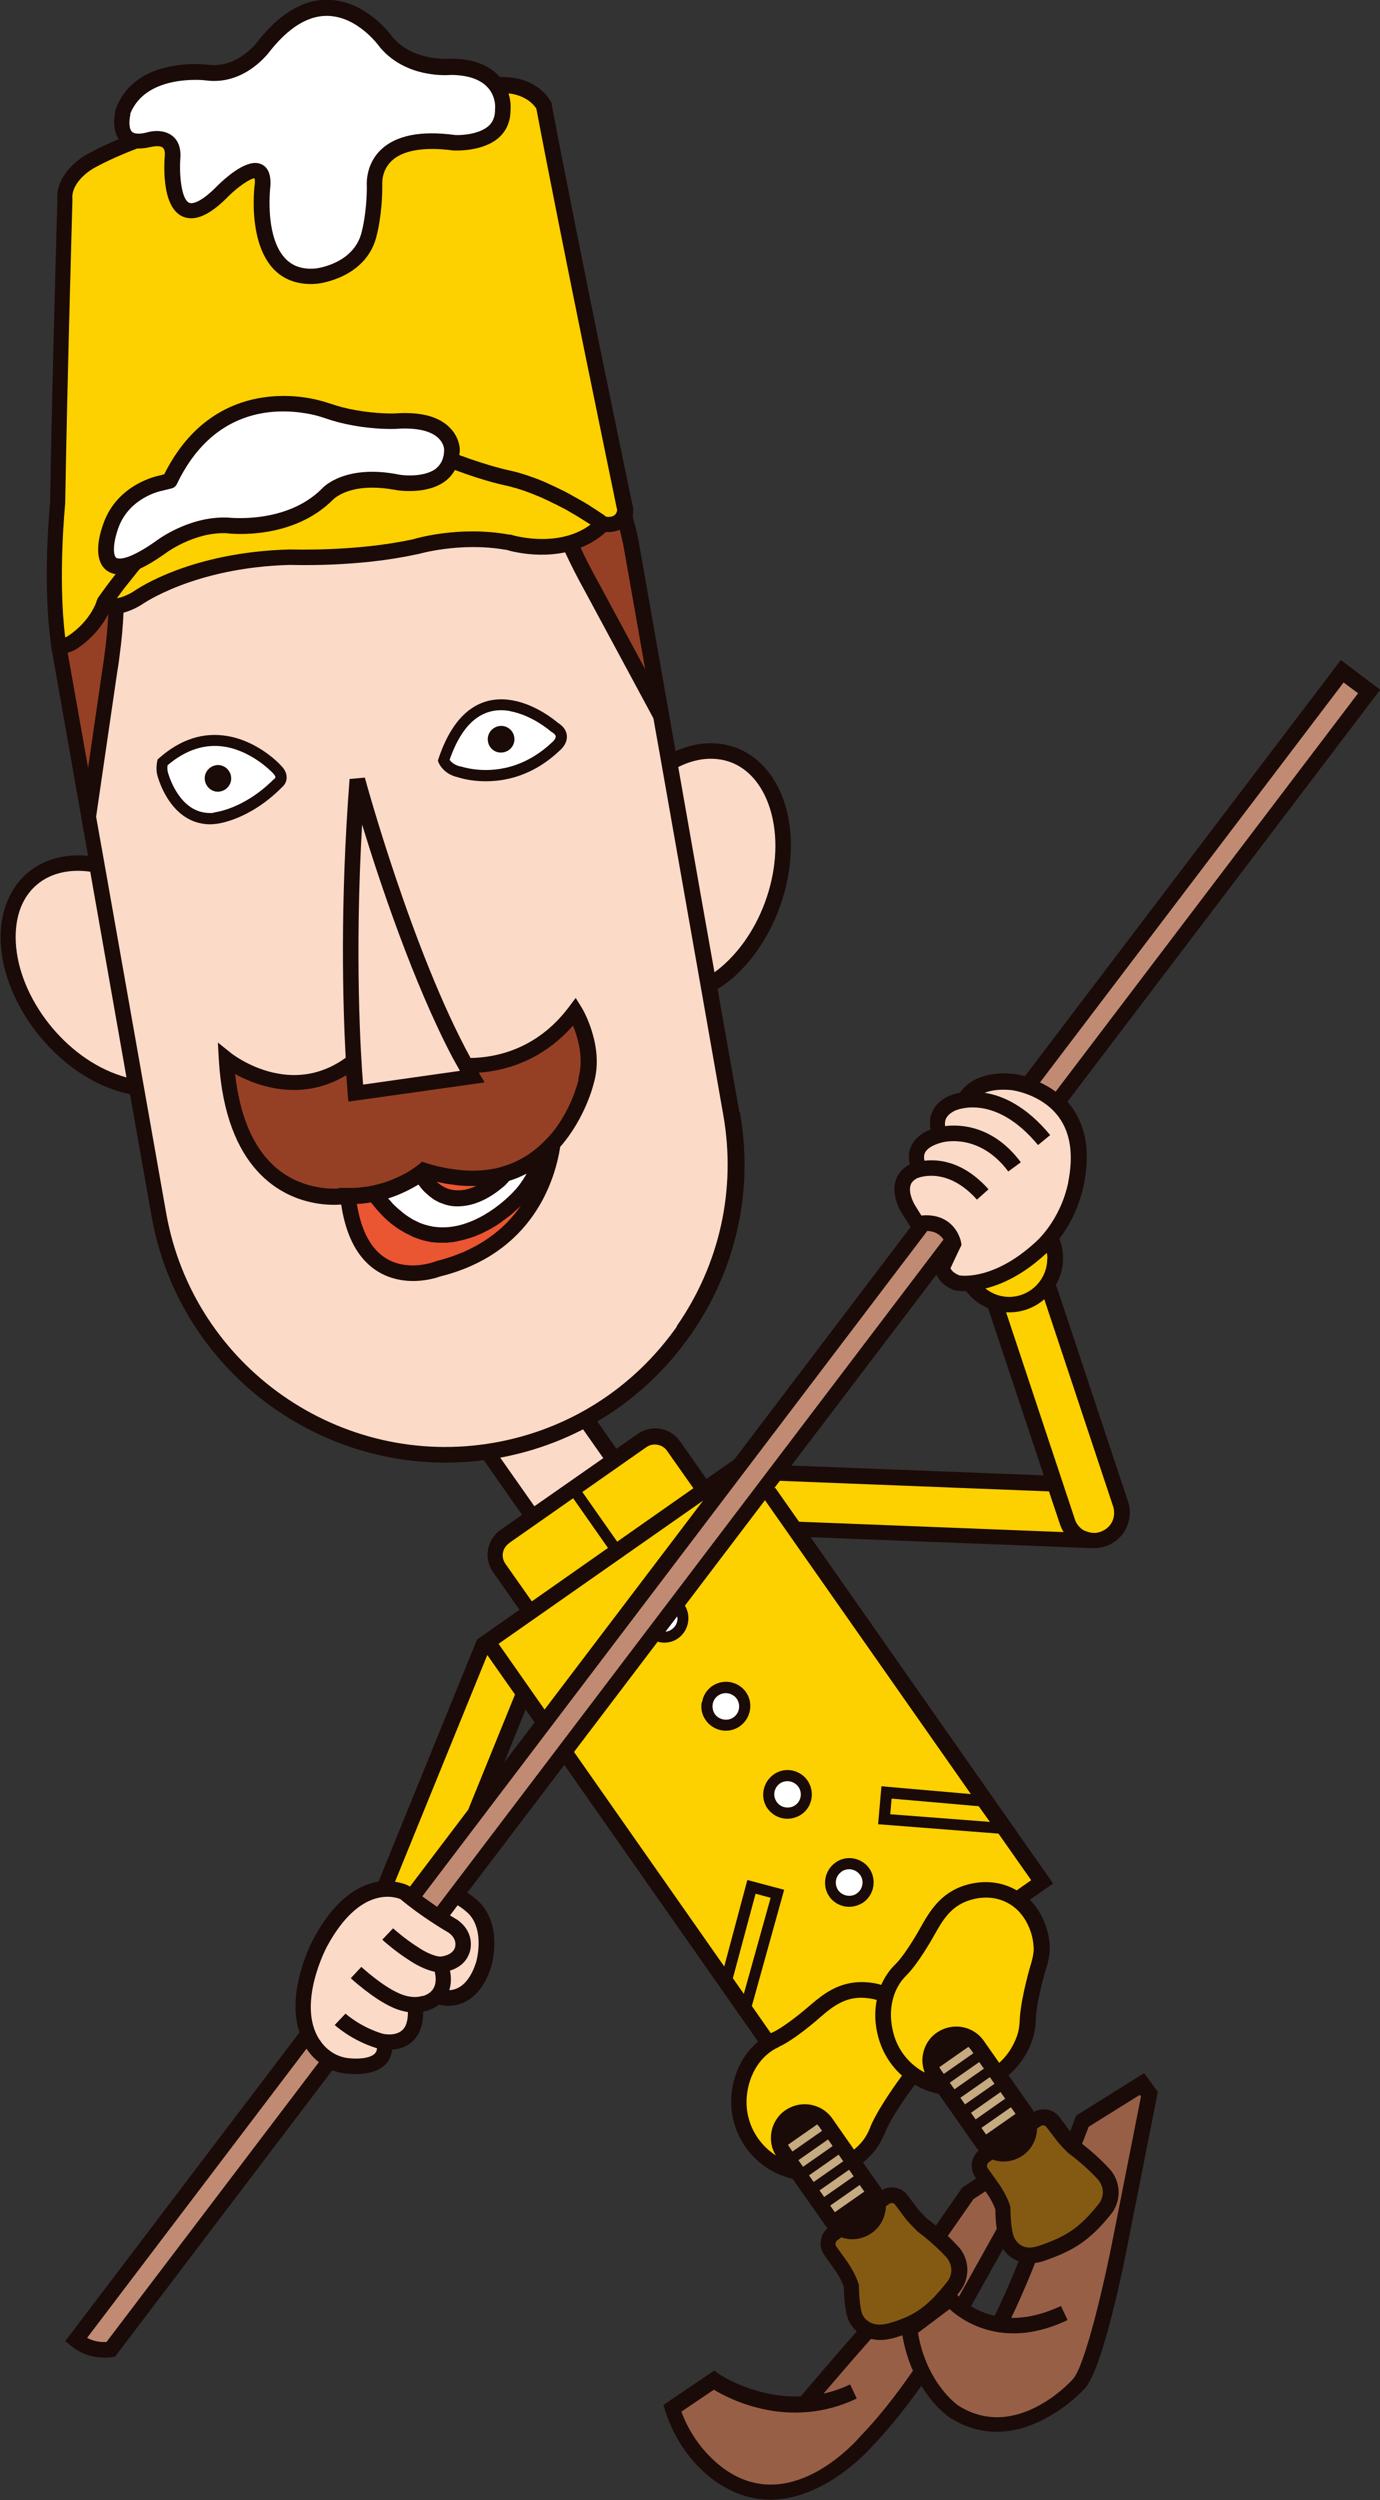 <svg width="153" height="277" viewBox="0 0 153 277" fill="none" xmlns="http://www.w3.org/2000/svg">
<rect x="0" y="0" width="153" height="277" fill="#333333" stroke="none"/>
<g clip-path="url(#clip0_25_641)">
<path d="M86.874 238.497L92.928 247.061L96.271 246.887L97.638 243.765L91.583 235.202C90.671 233.901 88.892 233.576 87.59 234.486C86.288 235.397 85.984 237.196 86.895 238.475M92.039 244.372L95.316 242.074L95.837 242.811L92.56 245.109L92.039 244.372ZM90.867 242.681L94.144 240.383L94.665 241.12L91.388 243.418L90.867 242.681ZM89.695 241.012L92.972 238.714L93.493 239.451L90.216 241.749L89.695 241.012ZM88.523 239.343L91.8 237.045L92.321 237.782L89.044 240.08L88.523 239.343ZM87.351 237.673L90.628 235.375L91.149 236.112L87.872 238.41L87.351 237.673Z" fill="#1A0B08"/>
<path d="M103.649 229.912L109.704 238.475L113.177 238.107L114.392 235.202L108.337 226.638C107.426 225.338 105.624 225.034 104.344 225.923C103.042 226.833 102.738 228.611 103.649 229.912ZM108.814 235.765L112.091 233.467L112.612 234.204L109.335 236.503L108.814 235.765ZM107.643 234.096L110.92 231.798L111.44 232.535L108.163 234.833L107.643 234.096ZM106.471 232.427L109.748 230.129L110.269 230.866L106.991 233.164L106.471 232.427ZM105.299 230.736L108.576 228.438L109.097 229.175L105.82 231.473L105.299 230.736ZM104.127 229.066L107.404 226.768L107.925 227.506L104.648 229.804L104.127 229.066Z" fill="#1A0B08"/>
<path d="M61.427 152.261L52.379 158.59L59.051 168.109L68.099 161.78L61.427 152.261Z" fill="#FBDAC8"/>
<path d="M101.24 129.796L101.783 129.124C101.783 129.124 100.546 126.674 104.279 125.72C104.279 125.72 104.344 125.72 104.474 125.677H104.17C104.17 125.677 103.063 123.4 105.559 122.273C105.559 122.273 106.102 122.013 107.013 121.904V121.818C107.013 121.818 108.055 119.498 112.243 119.91C112.243 119.91 121.402 120.864 119.297 131.14C118.32 135.953 115.282 138.381 115.282 138.381C110.225 142.999 106.145 142.175 106.145 142.175C106.145 142.175 104.517 141.654 104.496 140.397C104.496 140.397 104.648 139.985 105.689 137.86C105.689 137.86 105.125 134.804 101.631 135.432L100.741 134.11C100.741 134.11 98.766 131.118 101.24 129.817" fill="#FBDAC8"/>
<path d="M35.505 215.235C39.91 207.105 44.858 209.685 44.858 209.685L48.331 212.308L50.566 210.075C50.566 210.075 51.911 210.617 52.78 211.658C54.755 214.021 53.626 217.685 53.626 217.685C52.107 222.389 48.852 221.24 48.852 221.24L47.007 221.977L46.095 222.584C46.247 226.248 43.708 226.335 42.666 226.226V226.638C42.775 230.259 39.237 229.565 39.237 229.565C36.525 229.37 34.702 226.4 34.702 226.4C31.837 222.021 35.526 215.213 35.526 215.213" fill="#FBDAC8"/>
<path d="M151.785 76.637L117.17 122.186C116.106 121.189 114.891 120.625 113.914 120.3L148.79 74.383L151.785 76.637Z" fill="#C18B73"/>
<path d="M105.581 137.47L50.067 210.552L48.309 212.308L45.596 210.27L102.499 135.346C104.561 135.346 105.32 136.776 105.581 137.47Z" fill="#C18B73"/>
<path d="M34.116 225.381C34.268 225.728 34.441 226.075 34.658 226.4C34.658 226.4 35.353 227.506 36.503 228.416L12.283 260.307C10.504 260.502 9.245 259.895 8.42 259.223L34.116 225.381Z" fill="#C18B73"/>
<path d="M79.278 187.355C80.233 186.705 81.535 186.921 82.186 187.875C82.837 188.829 82.62 190.13 81.665 190.78C80.71 191.452 79.408 191.214 78.757 190.26C78.084 189.328 78.323 188.005 79.278 187.355Z" fill="white"/>
<path d="M86.114 197.111C87.069 196.439 88.371 196.677 89.022 197.631C89.673 198.585 89.456 199.886 88.501 200.536C87.546 201.187 86.244 200.97 85.593 200.016C84.92 199.084 85.159 197.761 86.114 197.111Z" fill="white"/>
<path d="M92.95 206.867C93.905 206.194 95.207 206.433 95.858 207.387C96.509 208.341 96.292 209.642 95.338 210.292C94.383 210.942 93.08 210.726 92.429 209.772C91.778 208.818 91.995 207.517 92.95 206.867Z" fill="white"/>
<path d="M75.003 177.729C75.133 177.838 75.241 177.968 75.35 178.098C76.023 179.052 75.784 180.352 74.829 181.003C74.113 181.501 73.18 181.48 72.485 181.024L75.003 177.708V177.729Z" fill="white"/>
<path d="M54.038 182L54.147 182.043L54.06 181.913L58.813 178.575L55.34 173.74C54.537 172.613 54.82 171.052 55.948 170.25L71.183 159.605C72.311 158.803 73.874 159.085 74.677 160.234L78.149 165.068L81.969 162.402L60.332 190.889L58.292 187.962L53.365 200.059L45.618 210.249L44.858 209.663C44.858 209.663 44.099 209.273 42.927 209.273L54.038 181.978V182Z" fill="#FDD000"/>
<path d="M62.567 194.076L85.224 226.4C83.336 227.592 82.142 229.804 81.925 232.188C81.557 236.286 84.4 239.906 88.349 240.622L86.852 238.497C85.94 237.196 86.244 235.397 87.546 234.508C88.849 233.597 90.628 233.923 91.54 235.223L94.491 239.408C95.12 238.974 95.706 238.454 96.249 237.825C96.943 237.001 97.356 235.83 97.356 235.83C98.267 233.749 100.481 230.801 100.481 230.801C100.481 230.801 100.828 230.346 101.132 229.804C102.13 230.541 103.302 231.018 104.539 231.234L103.628 229.934C102.716 228.633 103.042 226.855 104.322 225.945C105.624 225.034 107.404 225.359 108.315 226.66L110.572 229.847C111.94 228.893 112.96 227.549 113.567 225.88C113.936 224.882 113.914 223.625 113.914 223.625C114.066 221.349 115.13 217.815 115.13 217.815C115.13 217.815 115.477 216.752 115.455 215.929C115.455 215.387 115.369 214.845 115.217 214.303C114.783 212.655 113.893 211.354 112.721 210.509L115.499 208.558L88.089 169.469L121.076 170.748C121.076 170.748 121.25 170.748 121.337 170.748C121.423 170.748 121.532 170.748 121.619 170.748C121.749 170.727 121.879 170.705 121.988 170.662C122.053 170.662 122.118 170.662 122.161 170.618C122.161 170.618 122.183 170.618 122.205 170.618C122.313 170.575 122.422 170.532 122.53 170.488C122.617 170.445 122.704 170.423 122.791 170.358C122.834 170.336 122.877 170.293 122.943 170.25C123.051 170.163 123.181 170.098 123.29 169.99C123.29 169.99 123.29 169.99 123.311 169.968C123.594 169.708 123.832 169.404 124.006 169.057C124.093 168.884 124.158 168.689 124.201 168.494C124.245 168.299 124.288 168.103 124.288 167.908V167.865C124.288 167.67 124.288 167.496 124.266 167.301C124.266 167.258 124.266 167.236 124.266 167.193C124.245 167.063 124.223 166.933 124.18 166.781L116.085 142.391C116.627 141.589 116.953 140.614 116.953 139.551C116.953 138.728 116.757 137.947 116.41 137.253C115.759 138.034 115.26 138.446 115.26 138.446C112.005 141.416 109.183 142.131 107.556 142.261C108.185 143.237 109.118 143.996 110.247 144.386L116.931 164.483L86.049 163.269L75.003 177.816C75.133 177.924 75.241 178.054 75.35 178.206C76.023 179.16 75.784 180.461 74.829 181.111C74.113 181.61 73.18 181.588 72.485 181.133L62.589 194.162L62.567 194.076ZM92.95 206.867C93.905 206.194 95.207 206.433 95.858 207.387C96.531 208.341 96.292 209.642 95.337 210.292C94.382 210.942 93.08 210.726 92.429 209.772C91.778 208.818 91.995 207.517 92.95 206.867ZM86.114 197.111C87.047 196.439 88.371 196.677 89.022 197.631C89.673 198.585 89.456 199.864 88.501 200.536C87.546 201.187 86.244 200.97 85.593 200.016C84.92 199.084 85.159 197.761 86.114 197.111ZM79.278 187.355C80.233 186.705 81.535 186.921 82.186 187.875C82.837 188.829 82.62 190.13 81.665 190.78C80.71 191.452 79.408 191.214 78.757 190.26C78.084 189.328 78.323 188.005 79.278 187.355Z" fill="#FDD000"/>
<path d="M79.148 263.732C79.148 263.732 83.184 266.55 88.61 266.42L89.304 266.247C89.304 266.247 92.755 262.128 96.292 258.16C96.9 258.421 97.725 258.529 98.832 258.225C101.761 257.402 103.411 256.296 105.754 253.304C105.754 253.304 107.187 251.57 105.689 249.597C105.689 249.597 105.06 248.86 103.931 247.863L107.295 243.006L109.444 241.597L109.921 242.269C109.921 242.269 110.789 243.397 111.18 244.654C111.18 244.654 111.18 245.976 111.354 247.104L106.688 255.45L110.681 257.683C110.681 257.683 112.569 254.02 114.11 249.879C114.544 249.879 115.021 249.814 115.586 249.619C118.45 248.6 120.165 247.689 122.509 244.719C122.509 244.719 123.941 242.985 122.443 241.012C122.443 241.012 121.206 239.559 119.014 237.912C119.014 237.912 118.971 237.868 118.884 237.782L119.969 235.028L126.567 230.909L127.391 232.037L124.31 247.667C124.31 247.667 121.532 262.193 119.514 264.187C119.514 264.187 112.786 271.688 105.754 267.201C105.754 267.201 103.714 265.857 102.195 262.735C100.459 265.271 98.289 268.133 96.01 270.496C96.01 270.496 88.393 279.558 80.472 274.702C80.472 274.702 76.261 272.404 74.525 266.854L79.148 263.732Z" fill="#985F47"/>
<path d="M94.135 240.404L90.863 242.691L91.373 243.419L94.645 241.132L94.135 240.404Z" fill="#C6AA80"/>
<path d="M92.979 238.731L89.69 241.032L90.201 241.76L93.49 239.459L92.979 238.731Z" fill="#C6AA80"/>
<path d="M91.808 237.042L88.519 239.343L89.029 240.071L92.318 237.77L91.808 237.042Z" fill="#C6AA80"/>
<path d="M90.64 235.347L87.347 237.642L87.856 238.371L91.149 236.076L90.64 235.347Z" fill="#C6AA80"/>
<path d="M95.312 242.093L92.04 244.379L92.55 245.107L95.822 242.821L95.312 242.093Z" fill="#C6AA80"/>
<path d="M110.944 231.788L107.657 234.09L108.168 234.818L111.455 232.515L110.944 231.788Z" fill="#C6AA80"/>
<path d="M109.746 230.145L106.473 232.431L106.983 233.159L110.256 230.874L109.746 230.145Z" fill="#C6AA80"/>
<path d="M108.567 228.475L105.296 230.763L105.807 231.491L109.078 229.203L108.567 228.475Z" fill="#C6AA80"/>
<path d="M107.413 226.752L104.123 229.051L104.633 229.779L107.923 227.481L107.413 226.752Z" fill="#C6AA80"/>
<path d="M112.08 233.479L108.807 235.765L109.317 236.493L112.59 234.208L112.08 233.479Z" fill="#C6AA80"/>
<path d="M92.386 247.451L92.928 247.082L96.271 246.909L97.638 243.787L98.115 243.462C98.723 243.028 99.569 243.18 100.003 243.787L100.155 244.004L100.893 244.958C101.392 245.673 102.304 246.518 102.304 246.518C104.496 248.166 105.733 249.597 105.733 249.597C107.209 251.57 105.798 253.304 105.798 253.304C103.454 256.274 101.805 257.38 98.875 258.225C95.772 259.093 94.882 256.686 94.882 256.686C94.469 255.602 94.448 253.261 94.448 253.261C94.057 252.003 93.189 250.876 93.189 250.876L92.082 249.315C91.648 248.708 91.8 247.863 92.408 247.429" fill="#845A13"/>
<path d="M109.162 238.844L109.704 238.475L113.177 238.107L114.392 235.202L114.869 234.877C115.477 234.443 116.323 234.595 116.757 235.202L116.909 235.419L117.647 236.372C118.146 237.088 119.058 237.933 119.058 237.933C121.25 239.581 122.487 241.012 122.487 241.012C123.984 242.985 122.552 244.719 122.552 244.719C120.208 247.689 118.494 248.621 115.629 249.619C112.482 250.724 111.614 248.079 111.614 248.079C111.202 246.995 111.202 244.654 111.202 244.654C110.811 243.397 109.943 242.269 109.943 242.269L108.858 240.708C108.424 240.101 108.576 239.256 109.183 238.822" fill="#845A13"/>
<path d="M77.802 188.591C77.672 189.306 77.824 190.022 78.258 190.607C78.757 191.322 79.603 191.756 80.472 191.756C81.036 191.756 81.578 191.582 82.034 191.257C83.249 190.39 83.553 188.699 82.707 187.485C82.208 186.77 81.361 186.336 80.493 186.336C79.929 186.336 79.408 186.509 78.952 186.813C78.366 187.225 77.954 187.854 77.846 188.569M79.017 188.807C79.083 188.417 79.3 188.092 79.625 187.854C79.885 187.68 80.168 187.593 80.472 187.593C80.949 187.593 81.405 187.832 81.687 188.222C82.143 188.894 81.991 189.805 81.318 190.282C80.667 190.737 79.712 190.564 79.256 189.913C79.039 189.588 78.952 189.198 79.017 188.807Z" fill="#1A0B08"/>
<path d="M85.094 200.363C85.593 201.078 86.418 201.512 87.308 201.512C87.85 201.512 88.393 201.338 88.849 201.035C90.085 200.189 90.368 198.498 89.521 197.263C89.022 196.547 88.176 196.114 87.308 196.114C86.743 196.114 86.223 196.287 85.767 196.612C84.552 197.479 84.248 199.17 85.094 200.384M86.461 197.609C86.7 197.436 87.004 197.349 87.308 197.349C87.785 197.349 88.241 197.588 88.523 197.978C88.979 198.65 88.827 199.561 88.154 200.016C87.503 200.471 86.548 200.298 86.114 199.647C85.637 198.975 85.81 198.065 86.483 197.588" fill="#1A0B08"/>
<path d="M91.93 210.119C92.429 210.834 93.276 211.268 94.144 211.268C94.708 211.268 95.229 211.094 95.706 210.791C96.922 209.945 97.225 208.232 96.379 207.018C95.88 206.303 95.034 205.869 94.165 205.869C93.601 205.869 93.08 206.043 92.625 206.368C91.409 207.235 91.106 208.926 91.952 210.14M93.297 207.365C93.558 207.192 93.84 207.105 94.144 207.105C94.621 207.105 95.077 207.344 95.359 207.734C95.837 208.406 95.663 209.316 94.99 209.793C94.339 210.249 93.384 210.075 92.928 209.425C92.473 208.753 92.625 207.842 93.297 207.387" fill="#1A0B08"/>
<path d="M7.227 259.375L7.856 259.895C8.616 260.524 9.853 261.217 11.589 261.217C11.849 261.217 12.11 261.217 12.37 261.174L12.739 261.131L12.956 260.849L36.85 229.37C37.349 229.587 37.935 229.717 38.565 229.76C38.651 229.76 38.955 229.804 39.411 229.804C40.344 229.804 41.777 229.652 42.688 228.785C43.144 228.351 43.404 227.766 43.469 227.094C44.142 227.05 44.923 226.855 45.575 226.313C46.486 225.576 46.92 224.427 46.92 222.866C47.007 222.866 47.094 222.844 47.18 222.823C47.376 222.779 48.027 222.606 48.678 222.107C48.873 222.151 49.22 222.237 49.698 222.237C50.219 222.237 50.87 222.151 51.564 221.804C52.866 221.153 53.821 219.853 54.451 217.945C54.494 217.771 55.688 213.782 53.452 211.094C53.018 210.552 52.367 210.075 51.803 209.707L62.567 195.55L84.052 226.205C82.403 227.571 81.296 229.695 81.101 232.123C80.71 236.459 83.662 240.448 87.872 241.402L91.453 246.497C91.54 246.627 91.648 246.757 91.757 246.865C90.91 247.603 90.715 248.882 91.366 249.814L92.473 251.375C92.473 251.375 93.211 252.35 93.558 253.391C93.558 253.955 93.623 255.906 94.035 256.968C94.187 257.38 94.513 257.879 94.99 258.312C92.082 261.608 89.369 264.816 88.783 265.51C83.618 265.705 79.712 263.038 79.668 262.995L79.191 262.648L73.549 266.464L73.744 267.071C75.567 272.903 79.907 275.331 80.103 275.417C81.904 276.523 83.705 276.957 85.398 276.957C91.409 276.957 96.314 271.493 96.705 271.038C98.441 269.239 100.264 266.984 102.152 264.339C103.606 266.724 105.212 267.808 105.32 267.873C107.1 269 108.836 269.434 110.486 269.434C115.889 269.434 120.143 264.773 120.208 264.708C122.27 262.648 124.744 250.226 125.2 247.776L128.368 231.776L126.849 229.695L119.318 234.4L118.646 236.134C118.559 236.026 118.472 235.917 118.385 235.809L117.517 234.638C116.866 233.706 115.607 233.446 114.609 233.988C114.544 233.836 114.457 233.706 114.37 233.576L111.809 229.934C112.981 228.936 113.871 227.636 114.435 226.075C114.848 224.926 114.848 223.582 114.848 223.516C114.978 221.435 115.998 218.01 116.02 217.967C116.063 217.88 116.41 216.774 116.389 215.799C116.389 215.17 116.28 214.563 116.128 213.977C115.759 212.568 115.065 211.398 114.175 210.487L116.757 208.688L89.868 170.315L121.12 171.529C121.12 171.529 121.25 171.529 121.293 171.529C121.706 171.529 122.118 171.464 122.53 171.334C123.529 171.009 124.353 170.315 124.831 169.383C125.308 168.429 125.395 167.366 125.069 166.369L117.105 142.435H117.018C117.539 141.568 117.864 140.527 117.864 139.421C117.864 138.663 117.734 137.947 117.452 137.253C118.429 135.974 119.6 133.98 120.165 131.248C120.881 127.736 120.425 124.853 118.819 122.663C118.667 122.446 118.515 122.251 118.342 122.078L153.022 76.421L148.66 73.125L113.632 119.238C112.916 119.043 112.395 118.978 112.352 118.978C108.532 118.609 106.926 120.322 106.427 121.059C105.711 121.211 105.277 121.406 105.212 121.427C104.235 121.883 103.584 122.533 103.28 123.379C103.042 124.029 103.085 124.658 103.172 125.135C102.109 125.568 101.392 126.175 101.023 126.977C100.654 127.779 100.763 128.517 100.871 128.994C100.025 129.449 99.483 130.099 99.266 130.923C98.832 132.592 99.917 134.348 100.047 134.522L100.958 135.953L81.405 161.708L78.323 163.854L75.393 159.692C74.872 158.955 74.113 158.456 73.223 158.304C72.333 158.153 71.443 158.348 70.706 158.868L68.34 160.516L61.677 150.998L51.217 158.326L57.88 167.843L55.492 169.513C53.973 170.575 53.604 172.678 54.668 174.195L57.597 178.358L52.888 181.653L41.972 208.471C39.91 208.796 37.219 210.249 34.788 214.758C34.637 215.018 31.663 220.59 33.204 225.186L7.292 259.31L7.227 259.375ZM54.038 183.388L57.098 187.745L51.933 200.449H51.955L45.444 209.035C45.444 209.035 45.444 209.035 45.423 209.013L45.249 208.904C45.249 208.904 44.685 208.623 43.795 208.493L54.017 183.388H54.038ZM46.812 210.119L102.803 136.386C103.801 136.43 104.322 136.907 104.604 137.34L48.461 211.268C47.962 210.921 47.397 210.53 46.833 210.119M75.089 179.572C75.024 179.962 74.807 180.287 74.482 180.526C74.265 180.678 74.026 180.764 73.787 180.786L75.089 179.073C75.111 179.247 75.133 179.42 75.089 179.572ZM116.106 139.465C116.106 141.806 114.197 143.692 111.874 143.692C110.898 143.692 109.986 143.345 109.249 142.76C111.006 142.326 113.329 141.308 115.868 138.988C115.868 138.988 115.954 138.923 116.063 138.814C116.106 139.031 116.128 139.226 116.128 139.465M109.552 144.95L115.716 163.464L87.742 162.38L103.823 141.221C104.214 142.196 105.234 142.782 105.885 142.977H105.971C105.971 142.977 106.362 143.064 106.905 143.064C106.97 143.064 107.035 143.064 107.122 143.064C107.751 143.909 108.597 144.538 109.552 144.95ZM59.269 190.845L55.905 195.268L58.27 189.415L59.269 190.824V190.845ZM56.447 170.965L63.544 166.001L67.407 171.507L58.965 177.426L56.035 173.263C55.514 172.526 55.688 171.507 56.447 170.987M66.886 161.556L59.247 166.889L53.561 158.803L61.2 153.47L66.886 161.556ZM76.869 164.895L68.427 170.813L64.564 165.307L71.66 160.342C72.029 160.082 72.463 159.995 72.897 160.082C73.332 160.147 73.7 160.386 73.961 160.754L76.891 164.917L76.869 164.895ZM77.954 166.261L60.375 189.415L55.275 182.13L77.954 166.261ZM150.569 76.811L117.04 120.95C116.454 120.517 115.868 120.192 115.303 119.931L148.963 75.618L150.569 76.811ZM118.45 130.945C117.539 135.367 114.761 137.665 114.739 137.687C110.334 141.698 106.861 141.394 106.362 141.308C106.189 141.242 105.516 140.939 105.386 140.505C105.516 140.245 105.798 139.595 106.471 138.207L106.601 137.947L106.557 137.665C106.536 137.514 106.275 136.191 105.038 135.324C104.257 134.782 103.28 134.565 102.152 134.674L101.501 133.633C101.262 133.264 100.72 132.18 100.937 131.378C101.023 131.031 101.262 130.771 101.653 130.554C101.74 130.511 104.93 129.124 108.315 132.918L109.596 131.769C106.883 128.733 104.17 128.408 102.499 128.603C102.456 128.43 102.391 128.083 102.543 127.736C102.781 127.237 103.454 126.826 104.496 126.565C104.669 126.522 108.597 125.525 111.788 129.796L113.177 128.777C110.095 124.636 106.362 124.571 104.778 124.766C104.756 124.549 104.756 124.289 104.843 124.029C104.995 123.639 105.342 123.313 105.885 123.053C106.08 122.967 110.312 121.102 115.086 126.869L116.432 125.763C113.784 122.555 111.18 121.384 109.162 121.08C109.834 120.82 110.789 120.647 112.113 120.777C112.135 120.777 115.477 121.167 117.387 123.769C118.689 125.546 119.036 127.975 118.429 130.988M120.273 169.621C119.752 169.361 119.34 168.884 119.166 168.32L111.549 145.405C111.657 145.405 111.766 145.405 111.896 145.405C113.372 145.405 114.739 144.863 115.781 143.952L123.42 166.933C123.594 167.496 123.55 168.103 123.29 168.624C123.029 169.144 122.552 169.534 121.988 169.729C121.423 169.925 120.816 169.86 120.295 169.599M88.588 168.602L85.94 164.83L85.81 164.917L86.461 164.071L116.302 165.242L117.517 168.884C117.626 169.187 117.756 169.491 117.929 169.751L88.588 168.602ZM109.748 201.859L98.701 201.013L98.853 199.279L108.511 200.124L109.748 201.859ZM110.789 228.568L109.075 226.118C108.38 225.121 107.23 224.535 106.015 224.535C105.255 224.535 104.496 224.774 103.866 225.208C103.042 225.771 102.499 226.638 102.326 227.614C102.195 228.308 102.282 229.001 102.521 229.63C100.828 228.741 99.548 227.18 99.049 225.251C98.397 222.801 98.94 220.373 100.481 218.877C101.848 217.533 103.563 214.454 103.628 214.324C103.628 214.324 103.931 213.804 104.105 213.501C104.995 212.026 105.971 210.942 107.751 210.465C109.27 210.053 110.724 210.227 111.94 210.964C113.133 211.679 114.001 212.937 114.414 214.498C114.522 214.953 114.587 215.408 114.609 215.929C114.609 216.471 114.414 217.251 114.327 217.511C114.262 217.685 113.242 221.175 113.068 223.538C113.068 223.603 113.068 224.709 112.764 225.554C112.33 226.768 111.657 227.787 110.768 228.568M101.414 230.974C102.217 231.451 103.107 231.798 104.062 231.993L108.207 237.89C108.294 238.02 108.402 238.15 108.511 238.259C107.664 238.996 107.469 240.253 108.12 241.207L108.229 241.359L106.688 242.378L103.758 246.584C103.476 246.345 103.15 246.107 102.803 245.846C102.651 245.695 101.957 245.023 101.544 244.459L100.676 243.288C100.025 242.356 98.766 242.096 97.79 242.638C97.703 242.486 97.638 242.356 97.529 242.226L95.685 239.603C96.119 239.234 96.531 238.822 96.922 238.367C97.638 237.5 98.094 236.351 98.18 236.134C99.049 234.161 101.175 231.321 101.197 231.299C101.197 231.299 101.284 231.191 101.414 230.996M107.664 255.516L111.202 249.185C111.484 249.597 111.918 250.074 112.569 250.378C112.699 250.443 112.808 250.486 112.938 250.529C111.918 253.131 110.833 255.451 110.269 256.578C109.183 256.339 108.315 255.927 107.643 255.516M106.384 249.077C106.384 249.077 105.885 248.491 105.082 247.733L107.925 243.657L109.249 242.79C109.249 242.79 110.008 243.765 110.355 244.806C110.355 245.153 110.377 246.063 110.507 246.952L106.319 254.453C106.319 254.453 106.189 254.302 106.123 254.258C106.232 254.128 106.34 253.998 106.449 253.846C107.078 253.066 107.903 251.071 106.406 249.077M112.417 237.413C112.07 237.652 111.679 237.782 111.267 237.782C110.616 237.782 109.986 237.456 109.617 236.936L104.366 229.435C104.062 229.001 103.931 228.459 104.04 227.939C104.127 227.419 104.431 226.964 104.865 226.638C105.212 226.4 105.603 226.27 106.015 226.27C106.666 226.27 107.295 226.595 107.664 227.115L112.916 234.616C113.546 235.527 113.329 236.763 112.417 237.413ZM118.45 238.54L118.515 238.605C120.599 240.166 121.792 241.554 121.792 241.554C122.791 242.876 121.944 244.025 121.836 244.155C119.644 246.93 118.125 247.798 115.303 248.795C114.5 249.077 113.849 249.098 113.329 248.838C112.656 248.513 112.395 247.819 112.395 247.798C112.091 246.996 112.026 245.261 112.026 244.654V244.524L111.983 244.394C111.549 243.006 110.616 241.792 110.594 241.749L109.509 240.231C109.357 240.015 109.422 239.711 109.639 239.559L110.03 239.278C110.42 239.408 110.833 239.494 111.245 239.494C112.005 239.494 112.764 239.256 113.394 238.822C114.414 238.107 114.956 236.98 114.978 235.831L115.369 235.57C115.586 235.419 115.889 235.462 116.041 235.7L116.193 235.896L116.953 236.893C117.495 237.652 118.407 238.519 118.45 238.562M101.761 258.486L105.277 255.841C106.818 257.25 111.397 260.372 118.363 257.055L117.626 255.494C115.499 256.491 113.654 256.838 112.113 256.816C112.764 255.472 113.784 253.218 114.761 250.724C115.13 250.681 115.52 250.594 115.911 250.443C118.928 249.38 120.794 248.318 123.225 245.261C123.854 244.502 124.679 242.486 123.181 240.492C123.094 240.405 121.966 239.082 119.969 237.522L120.707 235.635L126.371 232.102L126.502 232.275L123.485 247.537C122.422 253.066 120.251 262.301 118.928 263.624C118.646 263.949 112.569 270.54 106.254 266.529C106.232 266.529 102.76 264.144 101.783 258.529M96.575 259.136C96.878 259.201 97.204 259.266 97.551 259.266C98.007 259.266 98.506 259.201 99.07 259.049C99.417 258.941 99.743 258.854 100.047 258.746C100.307 260.263 100.72 261.564 101.219 262.67C99.2 265.575 97.247 268.025 95.403 269.911C95.077 270.301 88.132 278.388 80.927 273.965C80.862 273.922 77.281 271.905 75.545 267.201L79.148 264.773C81.014 265.9 87.612 269.26 94.99 265.748L94.252 264.187C93.254 264.664 92.256 264.99 91.301 265.206C92.56 263.732 94.534 261.434 96.553 259.158M93.254 247.884C93.645 248.014 94.057 248.101 94.469 248.101C95.251 248.101 95.989 247.863 96.618 247.429C97.443 246.865 97.985 245.998 98.159 245.023C98.202 244.828 98.202 244.632 98.224 244.437L98.593 244.177C98.81 244.025 99.114 244.069 99.266 244.307L99.418 244.502L100.155 245.5C100.698 246.258 101.631 247.126 101.653 247.169L101.718 247.234C103.801 248.795 104.995 250.182 104.995 250.182C105.993 251.505 105.147 252.654 105.038 252.784C102.846 255.559 101.392 256.6 98.571 257.402C96.401 258.009 95.728 256.665 95.598 256.404C95.316 255.646 95.229 253.911 95.229 253.304V253.174L95.186 253.044C94.751 251.657 93.818 250.443 93.797 250.399L92.712 248.882C92.56 248.665 92.625 248.361 92.842 248.21L93.232 247.928L93.254 247.884ZM87.568 237.998C87.264 237.565 87.134 237.023 87.243 236.503C87.329 235.982 87.633 235.527 88.067 235.202C88.415 234.963 88.805 234.833 89.217 234.833C89.868 234.833 90.476 235.158 90.867 235.679L96.119 243.18C96.422 243.613 96.553 244.155 96.444 244.676C96.357 245.196 96.054 245.673 95.62 245.977C95.272 246.215 94.882 246.345 94.469 246.345C93.818 246.345 93.211 246.02 92.82 245.5L87.546 237.998H87.568ZM86.331 226.79C88.089 226.01 90.737 223.69 90.845 223.582C90.845 223.582 91.301 223.191 91.561 222.975C92.907 221.891 94.187 221.197 96.032 221.37C96.444 221.414 96.835 221.479 97.204 221.587C96.943 222.888 96.987 224.297 97.377 225.706C97.833 227.397 98.766 228.871 100.003 229.977C99.895 230.129 99.808 230.237 99.808 230.237C99.7 230.389 97.529 233.316 96.575 235.462C96.553 235.527 96.184 236.568 95.598 237.261C95.316 237.608 95.012 237.89 94.686 238.172L92.278 234.725C91.583 233.728 90.433 233.142 89.217 233.142C88.436 233.142 87.698 233.381 87.069 233.814C86.244 234.378 85.702 235.245 85.528 236.221C85.376 237.131 85.528 238.042 86.027 238.822C83.879 237.456 82.555 234.963 82.794 232.297C83.011 229.782 84.378 227.679 86.331 226.812M81.253 219.181L83.77 209.815L85.441 210.27L82.468 220.915L81.253 219.181ZM63.652 194.097L72.919 181.892C73.158 181.957 73.397 182 73.635 182C74.178 182 74.72 181.848 75.176 181.523C75.762 181.111 76.153 180.483 76.283 179.767C76.391 179.117 76.283 178.466 75.936 177.903L84.812 166.217L107.643 198.78L97.725 197.913L97.356 202.119L110.703 203.159L114.327 208.319L112.721 209.446C111.158 208.536 109.27 208.276 107.295 208.796C104.8 209.468 103.541 211.094 102.608 212.612C102.412 212.937 102.109 213.479 102.109 213.479C102.087 213.522 100.459 216.471 99.266 217.641C98.593 218.292 98.072 219.072 97.703 219.918C97.225 219.766 96.705 219.679 96.184 219.636C93.623 219.419 91.865 220.503 90.476 221.63C90.194 221.869 89.695 222.281 89.695 222.281C89.673 222.302 87.112 224.535 85.593 225.208C85.55 225.208 85.506 225.251 85.463 225.273L83.358 222.259L86.939 209.381L82.859 208.297L80.298 217.88L63.631 194.097H63.652ZM49.806 220.503C50.023 219.874 50.045 219.137 49.893 218.335C50.609 218.118 51.543 217.62 51.977 216.557C52.324 215.82 52.519 213.999 50.718 212.72L50.653 212.677C50.653 212.677 50.349 212.503 49.893 212.221L50.74 211.094C51.239 211.398 51.76 211.81 52.107 212.2C53.734 214.151 52.801 217.381 52.78 217.425C51.955 219.983 50.631 220.481 49.806 220.503ZM35.418 225.988C32.857 222.042 36.221 215.712 36.264 215.647C39.932 208.883 43.795 210.162 44.403 210.422C46.66 212.33 49.394 213.934 49.763 214.151C50.74 214.866 50.479 215.712 50.414 215.864C50.067 216.687 48.895 216.774 48.895 216.774C48.309 216.839 47.094 216.254 46.464 215.82C44.793 214.78 43.6 213.652 43.578 213.652L42.384 214.91C42.384 214.91 43.708 216.145 45.531 217.294C45.791 217.468 47.007 218.227 48.2 218.465C48.374 219.202 48.331 219.831 48.07 220.286C47.68 220.98 46.877 221.153 46.855 221.153H46.79C45.553 221.522 44.251 220.85 44.229 220.85C42.341 220.026 40.084 217.945 40.062 217.923L38.89 219.181C38.89 219.181 41.364 221.457 43.469 222.389C43.621 222.476 44.316 222.779 45.227 222.931C45.227 223.907 45.01 224.622 44.533 224.991C43.752 225.641 42.449 225.338 42.449 225.338C39.91 224.579 38.326 223.105 38.304 223.105L37.111 224.362C37.111 224.362 38.912 226.053 41.798 226.942C41.777 227.267 41.646 227.441 41.538 227.549C40.908 228.156 39.303 228.113 38.782 228.048C36.546 227.896 35.483 226.075 35.44 225.988M9.657 259.028L33.986 226.985C34.159 227.267 34.615 227.896 35.353 228.481L11.806 259.483C11.025 259.526 10.309 259.375 9.657 259.028Z" fill="#1A0B08"/>
<path d="M81.123 123.357L78.627 109.178C79.256 108.832 79.864 108.398 80.472 107.878C85.767 103.433 88.263 94.913 86.027 88.821C84.052 83.423 79.061 81.754 74.265 84.529L69.924 59.944C69.729 58.947 69.469 57.971 69.186 57.017C68.622 58.448 66.908 58.036 66.908 58.036C62.871 62.09 56.447 60.074 56.447 60.074C50.935 59.055 46.052 60.573 46.052 60.573C39.52 62.004 32.249 61.722 32.249 61.722C21.116 62.004 15.257 66.275 15.257 66.275C12.804 67.705 11.893 66.968 11.676 66.751L11.589 66.838C11.589 66.838 10.873 69.266 8.16 71.109C8.16 71.109 6.576 72.215 6.402 70.892L6.554 72.02L10.764 95.845C5.165 94.696 0.89 97.992 0.89 103.824C0.89 110.306 6.142 117.482 12.631 119.845C13.477 120.148 14.302 120.365 15.105 120.473L17.579 134.543C20.682 152.061 37.414 163.768 54.95 160.667C72.485 157.589 84.204 140.874 81.123 123.335" fill="#FBDAC8"/>
<path d="M49.199 84.247C52.953 73.017 61.482 80.561 61.482 80.561C63.088 81.537 61.634 82.686 61.634 82.686C56.491 87.52 50.892 85.504 50.892 85.504C49.524 85.222 49.177 84.247 49.177 84.247" fill="white"/>
<path d="M18.013 84.485C24.632 78.61 30.687 85.222 30.687 85.222C31.729 86.241 30.752 86.848 30.752 86.848C27.215 90.382 23.785 90.664 23.785 90.664C19.358 91.098 18.035 85.656 18.035 85.656C17.883 85.071 18.035 84.485 18.035 84.485" fill="white"/>
<path d="M60.288 11.685C60.288 11.685 59.051 9.214 55.275 9.431C55.275 9.431 25.24 9.561 10.005 17.864C10.005 17.864 6.923 19.533 7.183 22.178C7.183 22.178 6.641 40.649 6.38 55.717C6.38 55.717 5.534 63.976 6.402 70.914C6.576 72.236 8.16 71.131 8.16 71.131C10.873 69.288 11.589 66.86 11.589 66.86L11.676 66.773C11.871 67.012 12.804 67.727 15.257 66.318C15.257 66.318 21.095 62.047 32.249 61.765C32.249 61.765 39.52 62.047 46.052 60.616C46.052 60.616 50.935 59.099 56.447 60.117C56.447 60.117 62.871 62.134 66.908 58.08C66.908 58.08 69.013 58.6 69.338 56.54C69.338 56.54 63.435 28.227 60.31 11.75" fill="#FDD000"/>
<path d="M17.817 53.527L18.859 53.267C24.719 41.018 36.351 45.505 36.351 45.505C40.062 46.806 43.838 46.654 43.838 46.654C50.219 46.156 50.154 49.82 50.154 49.82C50.045 54.459 44.12 53.44 44.12 53.44C38.478 52.313 36.308 54.741 36.308 54.741C31.967 59.099 25.153 58.188 25.153 58.188C21.116 58.036 17.731 60.66 17.731 60.66C11.372 65.147 11.155 61.397 12.348 58.166C13.759 54.307 17.817 53.527 17.817 53.527Z" fill="white"/>
<path d="M13.607 12.379C15.582 7.111 22.939 8.043 22.939 8.043C26.889 8.563 29.341 4.965 29.341 4.965C36.677 -4.076 42.753 4.661 42.753 4.661C45.444 7.87 49.915 7.393 49.915 7.393C56.209 7.393 55.731 12.119 55.731 12.119C55.775 16.151 50.306 15.761 50.306 15.761C40.8 14.482 41.495 20.552 41.495 20.552C41.495 23.566 40.952 25.69 40.952 25.69C40.019 30.005 35.071 30.525 35.071 30.525C27.8 31.175 29.059 20.747 29.059 20.747C29.58 16.303 24.762 21.029 24.762 21.029C18.186 27.793 19.098 17.235 19.098 17.235C19.163 14.547 16.363 15.457 16.363 15.457C12.479 16.368 13.585 12.357 13.585 12.357" fill="white"/>
<path d="M12.891 67.142C12.153 67.185 11.784 66.882 11.676 66.751L11.589 66.838C11.589 66.838 10.873 69.266 8.16 71.109C8.16 71.109 6.576 72.215 6.402 70.892L6.554 72.02L9.809 90.512L12.153 74.448C12.674 71.304 12.848 68.898 12.891 67.142Z" fill="#954025"/>
<path d="M69.924 59.944C69.729 58.947 69.469 57.971 69.186 57.017C68.622 58.448 66.908 58.036 66.908 58.036C65.801 59.164 64.499 59.814 63.218 60.161C63.826 61.505 64.607 63.131 65.671 65.017L73.353 79.282L69.924 59.944Z" fill="#954025"/>
<path d="M63.761 112.105C59.768 117.417 54.581 118.154 51.673 118.067C51.911 118.501 52.15 118.912 52.389 119.324L39.476 121.145C39.476 121.145 39.346 119.888 39.216 117.633C32.228 123.032 25.131 117.395 25.131 117.395C26.173 134.695 38.348 132.549 38.348 132.549C43.535 132.744 47.029 129.666 47.029 129.666C61.743 134.24 64.998 119.78 64.998 119.78C66.126 115.986 63.761 112.105 63.761 112.105Z" fill="#954025"/>
<path d="M55.905 130.099C55.688 130.424 55.427 130.728 55.102 130.945C55.102 130.945 49.958 135.692 46.594 130.012C45.813 130.598 44.012 131.725 41.495 132.267C48.635 142.175 57.25 132.917 57.25 132.917C58.791 131.508 60.245 128.495 60.809 127.216C59.551 128.451 57.945 129.514 55.905 130.099Z" fill="white"/>
<path d="M60.809 127.216C60.245 128.495 58.791 131.53 57.25 132.918C57.25 132.918 48.635 142.175 41.495 132.267C40.605 132.462 39.628 132.571 38.565 132.549C39.845 143.931 48.504 140.614 48.504 140.614C58.531 138.164 60.788 130.294 61.287 126.695C61.135 126.869 60.983 127.021 60.809 127.194" fill="#EA5532"/>
<path d="M47.029 129.666C47.029 129.666 46.877 129.796 46.594 130.012C49.98 135.671 55.102 130.945 55.102 130.945C55.427 130.728 55.688 130.424 55.905 130.099C53.561 130.771 50.631 130.793 47.029 129.666Z" fill="#EA5532"/>
<path d="M50.74 86.111C50.87 86.155 51.282 86.285 51.89 86.393C54.017 86.762 58.162 86.848 62.025 83.184C62.111 83.12 62.914 82.447 62.849 81.537C62.828 81.147 62.632 80.561 61.851 80.084C61.526 79.802 59.399 78.046 56.794 77.591C54.19 77.136 50.675 77.895 48.613 84.073L48.548 84.269L48.613 84.464C48.613 84.464 49.09 85.743 50.74 86.111ZM56.577 78.805C59.008 79.239 61.048 81.017 61.07 81.038L61.157 81.103C61.33 81.19 61.612 81.407 61.612 81.602C61.612 81.819 61.374 82.122 61.2 82.252C57.684 85.569 53.973 85.504 52.085 85.157C51.477 85.049 51.108 84.919 51.108 84.919H51.022C50.327 84.746 50.002 84.399 49.85 84.182C51.282 80.063 53.539 78.242 56.556 78.784" fill="#1A0B08"/>
<path d="M31.143 87.325C31.316 87.195 31.707 86.87 31.772 86.306C31.837 85.786 31.62 85.287 31.143 84.811C31.056 84.702 28.712 82.166 25.261 81.559C22.57 81.082 19.988 81.906 17.6 84.03L17.47 84.16L17.427 84.355C17.427 84.355 17.253 85.114 17.427 85.829C17.47 86.025 18.642 90.599 22.397 91.249C22.852 91.336 23.352 91.358 23.851 91.293C24.003 91.293 27.518 90.946 31.164 87.325M23.699 90.057C23.308 90.1 22.939 90.079 22.57 90.014C19.619 89.493 18.599 85.548 18.599 85.504C18.534 85.244 18.555 84.962 18.577 84.789C20.617 83.055 22.787 82.361 25.023 82.751C28.039 83.293 30.188 85.591 30.231 85.634C30.47 85.873 30.535 86.025 30.535 86.111C30.535 86.198 30.426 86.285 30.426 86.285L30.318 86.371C26.997 89.688 23.764 90.014 23.72 90.014" fill="#1A0B08"/>
<path d="M55.818 83.358C56.621 83.206 57.163 82.447 57.011 81.645C56.881 80.843 56.1 80.301 55.297 80.453C54.494 80.605 53.952 81.364 54.103 82.166C54.234 82.968 54.993 83.51 55.796 83.358" fill="#1A0B08"/>
<path d="M23.916 84.789C23.113 84.941 22.57 85.699 22.722 86.502C22.874 87.304 23.634 87.846 24.415 87.694C25.218 87.542 25.76 86.783 25.608 85.981C25.457 85.179 24.697 84.637 23.894 84.789" fill="#1A0B08"/>
<path d="M81.969 123.205L79.56 109.59C80.059 109.265 80.558 108.918 81.014 108.55C86.548 103.91 89.174 94.935 86.83 88.518C85.615 85.201 83.206 82.989 80.233 82.469C78.518 82.166 76.695 82.426 74.894 83.228L74.178 79.13L70.771 59.771C70.619 59.012 70.423 58.21 70.163 57.321L70.206 56.454V56.302C70.12 56.02 64.238 27.793 61.157 11.512V11.382L61.07 11.273C61.026 11.187 59.985 9.149 57.098 8.65C56.556 8.563 55.97 8.52 55.427 8.542C54.689 7.696 53.539 6.959 51.846 6.656C51.26 6.547 50.631 6.504 49.98 6.504C49.958 6.504 49.915 6.504 49.893 6.504C49.893 6.504 48.96 6.591 47.745 6.374C46.508 6.157 44.772 5.593 43.513 4.097C43.231 3.707 40.952 0.694 37.48 0.087C34.42 -0.455 31.468 0.997 28.712 4.401C28.712 4.401 28.69 4.444 28.669 4.466C28.647 4.488 26.455 7.61 23.091 7.176C22.765 7.133 15.04 6.2 12.848 12.054C12.848 12.075 12.848 12.119 12.826 12.141C12.783 12.336 12.327 14.092 13.108 15.327C13.108 15.349 13.152 15.371 13.173 15.414C11.936 15.934 10.743 16.498 9.636 17.105C9.484 17.192 6.098 19.056 6.359 22.2C6.337 23.284 5.794 41.148 5.556 55.651C5.491 56.345 4.731 64.215 5.599 71.001L5.686 71.651V71.846C5.686 71.846 5.751 72.063 5.773 72.171L9.028 90.664L9.766 94.826C7.183 94.566 4.84 95.217 3.082 96.691C1.15 98.317 0.065 100.853 0.065 103.845C0.065 110.653 5.599 118.197 12.392 120.669C13.065 120.907 13.737 121.102 14.41 121.232L16.797 134.717C19.271 148.787 30.361 159.215 43.686 161.556C47.376 162.207 51.26 162.228 55.167 161.556C63.869 160.017 71.465 155.182 76.543 147.941C81.622 140.7 83.575 131.92 82.034 123.227M79.929 84.16C82.316 84.572 84.183 86.328 85.203 89.103C87.308 94.87 84.92 103 79.885 107.206C79.668 107.379 79.451 107.552 79.213 107.726L77.715 99.293L75.198 84.984C76.804 84.182 78.41 83.9 79.907 84.16M69.056 60.096L71.53 74.144L66.387 64.605C65.627 63.239 64.954 61.938 64.368 60.681C65.345 60.291 66.3 59.749 67.168 58.947C67.58 58.968 68.166 58.947 68.709 58.687C68.839 59.185 68.948 59.662 69.034 60.096M14.432 12.639C16.168 8.13 22.765 8.889 22.831 8.91C27.106 9.474 29.754 5.919 30.057 5.507C32.38 2.645 34.767 1.409 37.154 1.843C40.062 2.341 42.059 5.16 42.08 5.181C42.08 5.181 42.124 5.225 42.124 5.246C43.73 7.154 45.878 7.891 47.397 8.152C48.7 8.39 49.741 8.325 49.98 8.303C50.523 8.303 51.043 8.347 51.521 8.433C55.058 9.062 54.928 11.772 54.885 12.075C54.885 12.097 54.885 12.141 54.885 12.162C54.885 12.899 54.668 13.485 54.212 13.918C53.17 14.894 51.108 15.002 50.457 14.959C46.638 14.439 43.86 15.002 42.189 16.628C40.561 18.233 40.648 20.27 40.67 20.661C40.67 23.501 40.149 25.517 40.127 25.582C39.346 29.202 35.179 29.723 35.027 29.744C34.528 29.788 34.051 29.788 33.617 29.701C29.081 28.899 29.949 21.008 29.949 20.921C30.209 18.709 29.211 18.189 28.603 18.081C27.063 17.799 24.849 19.858 24.176 20.509C22.288 22.46 21.398 22.547 21.095 22.503C20.118 22.33 19.836 19.36 20.009 17.344C20.075 15.176 18.62 14.677 17.991 14.569C17.188 14.417 16.385 14.634 16.19 14.699C15.734 14.807 15.365 14.829 15.061 14.786C14.736 14.72 14.605 14.59 14.54 14.482C14.237 14.005 14.367 13.051 14.454 12.726M7.227 70.61C6.402 63.89 7.227 55.868 7.227 55.782V55.717C7.487 40.823 8.03 22.373 8.03 22.2V22.091C7.834 20.054 10.374 18.644 10.417 18.623C11.871 17.821 13.499 17.105 15.213 16.455C15.626 16.455 16.103 16.433 16.602 16.303C16.602 16.303 16.645 16.303 16.667 16.303C16.819 16.26 17.297 16.151 17.687 16.216C17.926 16.26 18.317 16.325 18.273 17.192C18.186 18.276 17.861 23.652 20.791 24.151C22.049 24.368 23.569 23.566 25.392 21.68C26.412 20.682 27.714 19.793 28.213 19.75C28.256 19.858 28.3 20.14 28.213 20.682C28.169 21.073 27.149 30.286 33.291 31.37C33.877 31.479 34.506 31.5 35.179 31.435C35.396 31.414 40.757 30.785 41.798 25.95C41.82 25.864 42.384 23.696 42.384 20.596C42.384 20.574 42.384 20.53 42.384 20.509C42.384 20.444 42.232 18.97 43.404 17.842C44.641 16.65 47.007 16.238 50.262 16.672C50.392 16.672 53.583 16.867 55.384 15.176C56.187 14.417 56.599 13.42 56.599 12.206C56.643 11.707 56.599 11.057 56.382 10.363C56.512 10.363 56.643 10.363 56.773 10.406C58.509 10.71 59.269 11.729 59.464 12.032C62.437 27.706 67.949 54.199 68.427 56.54C68.34 56.931 68.166 57.061 68.101 57.104C67.884 57.256 67.537 57.299 67.233 57.256C67.233 57.256 67.168 57.212 67.146 57.212C67.103 57.191 67.081 57.169 67.038 57.126C66.995 57.082 66.929 57.061 66.864 56.996C66.821 56.952 66.777 56.931 66.712 56.909C66.647 56.865 66.56 56.8 66.474 56.735C66.409 56.692 66.365 56.67 66.3 56.627C66.192 56.54 66.04 56.454 65.909 56.367C65.866 56.345 65.844 56.324 65.801 56.302C65.627 56.194 65.432 56.063 65.237 55.933C65.193 55.912 65.15 55.868 65.085 55.847C64.933 55.738 64.759 55.651 64.585 55.543C64.499 55.5 64.434 55.456 64.347 55.413C64.195 55.326 64.043 55.24 63.891 55.153C63.804 55.109 63.696 55.044 63.609 55.001C63.457 54.914 63.305 54.828 63.153 54.741C63.045 54.676 62.936 54.633 62.828 54.568C62.676 54.481 62.524 54.394 62.35 54.329C62.242 54.264 62.111 54.221 62.003 54.156C61.851 54.069 61.677 54.004 61.504 53.917C61.374 53.852 61.265 53.809 61.135 53.744C60.961 53.657 60.788 53.592 60.614 53.505C60.484 53.44 60.354 53.397 60.223 53.332C60.05 53.267 59.876 53.18 59.681 53.115C59.551 53.072 59.42 53.007 59.29 52.963C59.095 52.898 58.921 52.833 58.726 52.768C58.596 52.725 58.487 52.681 58.357 52.638C58.14 52.573 57.945 52.508 57.728 52.443C57.619 52.4 57.511 52.378 57.424 52.356C57.098 52.27 56.794 52.183 56.469 52.118C56.447 52.118 54.407 51.706 50.935 50.427C50.935 50.253 50.978 50.058 50.978 49.863C50.978 48.757 50.154 46.503 46.812 45.917C45.922 45.766 44.88 45.722 43.773 45.809C43.752 45.809 41.885 45.874 39.541 45.462C38.5 45.289 37.523 45.029 36.633 44.725C36.59 44.725 35.7 44.378 34.289 44.118C30.991 43.533 22.874 43.207 18.208 52.551L17.6 52.703C17.427 52.746 13.065 53.635 11.502 57.906C11.068 59.055 10.482 61.201 11.263 62.567C11.589 63.131 12.11 63.478 12.761 63.608C12.761 63.608 12.804 63.608 12.826 63.608C12.175 64.432 11.524 65.299 10.873 66.231C10.743 66.426 10.634 66.838 10.634 66.838C10.395 67.445 9.571 69.093 7.617 70.415C7.487 70.502 7.335 70.589 7.205 70.632M48.417 51.858C47.245 52.833 45.032 52.725 44.294 52.595C38.217 51.359 35.765 54.047 35.7 54.134C31.729 58.123 25.326 57.343 25.261 57.343C25.24 57.343 25.218 57.343 25.174 57.343C20.877 57.191 17.34 59.901 17.232 59.987C14.54 61.873 13.455 61.938 13.086 61.873C12.913 61.852 12.848 61.787 12.783 61.678C12.544 61.245 12.544 60.096 13.13 58.47C14.345 55.131 17.796 54.394 17.991 54.372L19.033 54.112C19.293 54.047 19.488 53.874 19.597 53.657C23.569 45.332 30.318 45.18 33.986 45.809C35.223 46.026 36.004 46.329 36.026 46.329C37.002 46.676 38.087 46.958 39.216 47.153C41.755 47.608 43.752 47.522 43.86 47.522C44.858 47.435 45.748 47.478 46.508 47.608C49.134 48.064 49.242 49.668 49.242 49.82C49.242 50.73 48.938 51.402 48.374 51.879M7.487 72.323C8.03 72.193 8.486 71.911 8.637 71.803C10.504 70.524 11.502 69.006 12.001 68.052C11.915 69.917 11.697 71.998 11.329 74.318L9.766 85.071L7.509 72.345L7.487 72.323ZM12.978 66.253C13.152 66.036 13.303 65.819 13.455 65.602C13.651 65.342 13.846 65.082 14.041 64.844C14.258 64.584 14.454 64.323 14.671 64.063C14.866 63.825 15.061 63.565 15.235 63.348C15.343 63.218 15.43 63.109 15.539 63.001C16.342 62.632 17.232 62.09 18.252 61.375C18.273 61.353 21.42 58.947 25.066 59.077C25.739 59.164 32.466 59.836 36.937 55.348C37.024 55.261 38.825 53.419 43.578 54.242C43.686 54.242 43.817 54.286 43.968 54.307C44.12 54.329 47.462 54.871 49.502 53.202C49.893 52.877 50.197 52.508 50.436 52.074C53.973 53.397 56.057 53.787 56.143 53.809C56.425 53.874 56.686 53.939 56.968 54.026C57.055 54.047 57.142 54.069 57.228 54.09C57.424 54.156 57.641 54.221 57.836 54.286C57.923 54.307 58.01 54.351 58.097 54.372C58.357 54.459 58.596 54.546 58.856 54.654C58.856 54.654 58.9 54.654 58.921 54.676C59.182 54.784 59.464 54.893 59.724 55.001C59.811 55.044 59.898 55.066 59.985 55.109C60.18 55.196 60.354 55.283 60.549 55.37C60.636 55.413 60.722 55.456 60.788 55.478C61.005 55.586 61.222 55.695 61.439 55.803C61.482 55.803 61.504 55.847 61.547 55.847C61.786 55.977 62.025 56.085 62.263 56.215C62.328 56.258 62.415 56.302 62.48 56.324C62.654 56.41 62.806 56.497 62.958 56.584L63.175 56.714C63.349 56.822 63.522 56.909 63.696 57.017C63.739 57.017 63.761 57.061 63.804 57.082C64 57.191 64.195 57.321 64.368 57.429C64.434 57.451 64.477 57.494 64.542 57.538C64.672 57.624 64.781 57.689 64.889 57.754C64.954 57.798 64.998 57.819 65.063 57.863C65.171 57.928 65.28 57.993 65.367 58.058C65.41 58.08 65.454 58.101 65.475 58.123C62.914 60.031 59.637 59.836 57.793 59.51C57.12 59.402 56.686 59.25 56.686 59.25C56.664 59.25 56.621 59.25 56.577 59.229H56.425C51.022 58.253 46.312 59.597 45.791 59.749C39.476 61.136 32.315 60.876 32.184 60.876C21.246 61.158 15.343 65.147 14.736 65.581C13.911 66.058 13.325 66.231 12.956 66.275M12.913 119.021C6.749 116.788 1.736 109.959 1.736 103.823C1.736 101.309 2.561 99.293 4.123 97.992C5.621 96.734 7.704 96.257 10.005 96.582L14.02 119.368C13.651 119.281 13.282 119.151 12.913 119.021ZM75.068 146.944C70.25 153.795 63.066 158.391 54.798 159.844C37.762 162.835 21.442 151.432 18.425 134.413L16.146 121.514L11.48 95.108L10.656 90.491L12.978 74.578C13.086 73.906 13.195 73.255 13.26 72.627C13.499 70.914 13.629 69.331 13.694 67.879C14.302 67.727 14.953 67.445 15.647 67.033C15.669 67.033 15.691 66.99 15.712 66.99C15.777 66.947 21.507 62.871 32.163 62.589C32.466 62.589 39.628 62.871 46.182 61.418C46.182 61.418 46.225 61.418 46.247 61.418C46.291 61.418 50.935 60.009 56.1 60.92H56.187C56.339 60.985 56.794 61.115 57.446 61.223C58.748 61.462 60.657 61.613 62.654 61.201C63.283 62.546 64 63.976 64.824 65.451L72.442 79.586L73.245 84.095L77.911 110.566L80.189 123.53C81.643 131.768 79.799 140.093 75.003 146.966" fill="#1A0B08"/>
<path d="M63.826 110.566L63.066 111.585C59.486 116.333 54.885 117.178 52.172 117.222C45.726 105.449 40.496 86.371 40.453 86.155L38.76 86.306C37.675 100.181 38.022 111.498 38.326 117.2C36.069 118.826 33.551 119.433 30.86 118.956C27.844 118.436 25.674 116.723 25.674 116.723L24.154 115.509L24.263 117.438C25.001 129.731 31.294 132.657 34.984 133.308C36.199 133.525 37.219 133.503 37.827 133.46C38.738 139.53 41.842 141.351 44.359 141.806C46.508 142.196 48.417 141.568 48.765 141.438C59.117 138.879 61.547 130.706 62.111 127.064C64.911 123.877 65.823 120.083 65.823 120.04C67.038 115.942 64.607 111.823 64.499 111.65L63.826 110.566ZM40.127 91.293C42.037 97.558 45.813 108.897 50.175 117.178L50.913 118.501C50.913 118.501 50.957 118.566 50.957 118.587C50.957 118.587 50.957 118.631 50.978 118.652L50.349 118.739L40.257 120.17C39.997 117.048 39.303 105.991 40.149 91.293M48.309 139.79H48.2C48.2 139.79 46.508 140.44 44.663 140.115C41.928 139.638 40.214 137.384 39.563 133.394C40.105 133.373 40.626 133.308 41.126 133.221C41.191 133.308 41.277 133.394 41.343 133.481C41.451 133.633 41.581 133.763 41.69 133.915C41.82 134.067 41.972 134.218 42.102 134.37C42.211 134.5 42.341 134.63 42.449 134.739C42.601 134.89 42.731 135.02 42.883 135.151C42.992 135.259 43.122 135.367 43.252 135.476C43.404 135.606 43.556 135.714 43.708 135.823C43.817 135.909 43.947 136.018 44.077 136.083C44.229 136.191 44.403 136.3 44.554 136.386C44.685 136.451 44.793 136.538 44.923 136.603C45.097 136.69 45.271 136.776 45.444 136.863C45.553 136.928 45.683 136.972 45.791 137.037C45.987 137.123 46.182 137.188 46.377 137.253C46.464 137.297 46.573 137.318 46.681 137.362C46.985 137.449 47.289 137.514 47.593 137.579C47.918 137.644 48.244 137.665 48.569 137.687C48.678 137.687 48.786 137.687 48.895 137.687C49.112 137.687 49.307 137.687 49.524 137.687C49.654 137.687 49.763 137.665 49.893 137.644C50.067 137.644 50.262 137.622 50.436 137.579C50.566 137.579 50.696 137.535 50.826 137.492C50.978 137.47 51.152 137.427 51.325 137.384C51.456 137.362 51.586 137.318 51.716 137.275C51.868 137.232 52.02 137.188 52.172 137.145C52.302 137.102 52.432 137.058 52.541 137.015C52.693 136.972 52.823 136.907 52.975 136.842C53.105 136.798 53.214 136.733 53.344 136.69C53.474 136.625 53.604 136.56 53.734 136.495C53.843 136.43 53.973 136.386 54.082 136.321C54.212 136.256 54.32 136.191 54.451 136.126C54.559 136.061 54.668 135.996 54.776 135.931C54.885 135.866 54.993 135.801 55.123 135.714C55.21 135.649 55.319 135.584 55.406 135.519C55.514 135.454 55.623 135.389 55.709 135.302C55.796 135.237 55.883 135.172 55.97 135.107C56.057 135.042 56.143 134.977 56.23 134.912C56.317 134.847 56.382 134.782 56.469 134.739C56.556 134.674 56.621 134.609 56.708 134.543C56.773 134.478 56.838 134.435 56.903 134.37C56.968 134.305 57.033 134.262 57.098 134.197C57.163 134.153 57.207 134.088 57.272 134.045C57.337 134.002 57.38 133.958 57.424 133.893C57.467 133.85 57.511 133.806 57.554 133.785C57.597 133.741 57.641 133.698 57.663 133.676C57.684 133.655 57.728 133.611 57.749 133.59C55.948 136.191 53.04 138.576 48.287 139.747M48.092 132.896C48.092 132.896 48.222 132.983 48.287 133.004C48.396 133.069 48.504 133.113 48.613 133.178C48.678 133.221 48.743 133.243 48.808 133.264C48.917 133.308 49.047 133.351 49.177 133.394C49.22 133.394 49.285 133.438 49.351 133.46C49.524 133.503 49.72 133.568 49.893 133.59C50.24 133.655 50.588 133.676 50.935 133.655C53.322 133.59 55.297 131.92 55.644 131.617C55.818 131.508 55.97 131.357 56.122 131.205C56.165 131.161 56.209 131.096 56.252 131.053C56.317 130.988 56.382 130.923 56.447 130.836C56.469 130.836 56.491 130.836 56.512 130.815C56.773 130.728 57.033 130.641 57.294 130.533C57.359 130.511 57.402 130.489 57.467 130.468C57.749 130.338 58.032 130.208 58.314 130.077C58.314 130.077 58.357 130.077 58.379 130.056C58.379 130.056 58.379 130.099 58.357 130.099C58.248 130.294 58.118 130.468 58.01 130.663C58.01 130.685 57.966 130.706 57.966 130.728C57.858 130.901 57.728 131.053 57.619 131.227C57.597 131.27 57.576 131.292 57.554 131.313C57.424 131.487 57.294 131.638 57.163 131.79C57.163 131.834 57.12 131.855 57.077 131.877C56.946 132.029 56.816 132.159 56.686 132.289L56.643 132.332C56.643 132.332 56.621 132.354 56.577 132.397C56.078 132.896 52.215 136.646 47.918 135.888C47.68 135.844 47.441 135.779 47.202 135.714C47.115 135.693 47.05 135.671 46.985 135.649C46.812 135.584 46.66 135.541 46.508 135.476C46.421 135.432 46.334 135.389 46.247 135.346C46.095 135.281 45.943 135.194 45.813 135.129C45.726 135.085 45.64 135.042 45.553 134.977C45.401 134.89 45.271 134.804 45.119 134.695C45.032 134.652 44.967 134.587 44.88 134.522C44.706 134.413 44.554 134.262 44.403 134.132C44.337 134.088 44.294 134.045 44.229 134.002C44.012 133.806 43.795 133.611 43.578 133.394C43.535 133.351 43.491 133.308 43.448 133.243C43.317 133.091 43.187 132.939 43.035 132.787C44.446 132.332 45.596 131.725 46.399 131.248C46.486 131.378 46.573 131.487 46.66 131.595C46.681 131.638 46.725 131.66 46.746 131.703C46.898 131.877 47.029 132.029 47.18 132.159C47.224 132.202 47.267 132.224 47.311 132.267C47.419 132.376 47.528 132.462 47.658 132.571C47.723 132.614 47.766 132.657 47.831 132.701C47.94 132.787 48.048 132.852 48.135 132.918M48.417 130.945C48.526 130.966 48.656 130.988 48.765 131.01C49.003 131.053 49.242 131.118 49.481 131.161C49.481 131.161 49.502 131.161 49.524 131.161C49.828 131.205 50.154 131.248 50.457 131.292C50.892 131.357 51.325 131.378 51.738 131.4C52.107 131.4 52.454 131.4 52.78 131.4C52.693 131.443 52.584 131.487 52.497 131.53C52.497 131.53 52.28 131.617 52.172 131.638C52.129 131.638 52.107 131.66 52.063 131.682C51.977 131.703 51.911 131.725 51.825 131.747C51.781 131.747 51.738 131.769 51.694 131.79C51.608 131.79 51.542 131.834 51.456 131.834C51.412 131.834 51.369 131.834 51.304 131.855C51.239 131.855 51.152 131.855 51.065 131.877C51.022 131.877 50.978 131.877 50.913 131.877H50.544C50.414 131.877 50.284 131.855 50.154 131.834C50.002 131.812 49.871 131.768 49.72 131.725C49.676 131.725 49.633 131.682 49.589 131.682C49.503 131.638 49.394 131.595 49.307 131.552C49.242 131.53 49.199 131.487 49.155 131.465C49.069 131.422 48.982 131.357 48.895 131.313C48.852 131.27 48.786 131.248 48.743 131.205C48.656 131.14 48.569 131.075 48.483 131.01C48.461 130.988 48.417 130.945 48.396 130.923M64.151 119.606C64.086 119.845 63.392 122.815 61.243 125.481L60.657 126.132C60.505 126.284 60.354 126.435 60.202 126.587C58.9 127.866 57.402 128.755 55.753 129.232C55.709 129.232 55.666 129.254 55.644 129.275C55.362 129.362 55.08 129.427 54.776 129.492C54.776 129.492 54.755 129.492 54.733 129.492C53.474 129.731 52.129 129.774 50.696 129.601C50.631 129.601 50.588 129.601 50.523 129.579C50.24 129.536 49.937 129.492 49.633 129.449C49.416 129.405 49.199 129.362 48.982 129.319C48.808 129.275 48.635 129.254 48.461 129.21C48.07 129.102 47.658 128.994 47.245 128.863L46.79 128.712L46.443 129.015C46.443 129.015 46.399 129.059 46.334 129.102C46.312 129.102 46.269 129.145 46.247 129.167C46.095 129.275 45.857 129.449 45.553 129.644C45.553 129.644 45.509 129.666 45.488 129.687C45.401 129.752 45.314 129.796 45.206 129.861C45.162 129.882 45.097 129.926 45.054 129.947C44.967 129.991 44.88 130.056 44.772 130.099C44.685 130.143 44.598 130.186 44.511 130.229C44.424 130.273 44.337 130.316 44.251 130.359C44.12 130.424 43.968 130.489 43.817 130.554C43.752 130.576 43.708 130.598 43.665 130.619C43.231 130.815 42.731 130.988 42.189 131.14C42.167 131.14 42.124 131.14 42.102 131.161C41.863 131.227 41.603 131.292 41.343 131.357C41.299 131.357 41.256 131.357 41.191 131.378C40.995 131.422 40.822 131.443 40.626 131.487C40.583 131.487 40.561 131.487 40.518 131.487C39.867 131.595 39.194 131.638 38.543 131.617H37.566V131.682C37.045 131.703 36.221 131.725 35.222 131.53C31.555 130.88 27.106 128.148 26.064 118.999C27.128 119.585 28.669 120.257 30.491 120.582C33.313 121.08 35.96 120.582 38.391 119.129C38.478 120.3 38.543 120.994 38.543 121.124V121.254L38.63 122.056L46.182 120.994L53.734 119.931L53.083 118.847C55.948 118.652 60.05 117.568 63.522 113.644C64.086 114.989 64.759 117.308 64.108 119.541" fill="#1A0B08"/>
</g>
<defs>
<clipPath id="clip0_25_641">
<rect width="153" height="277" fill="white"/>
</clipPath>
</defs>
</svg>
